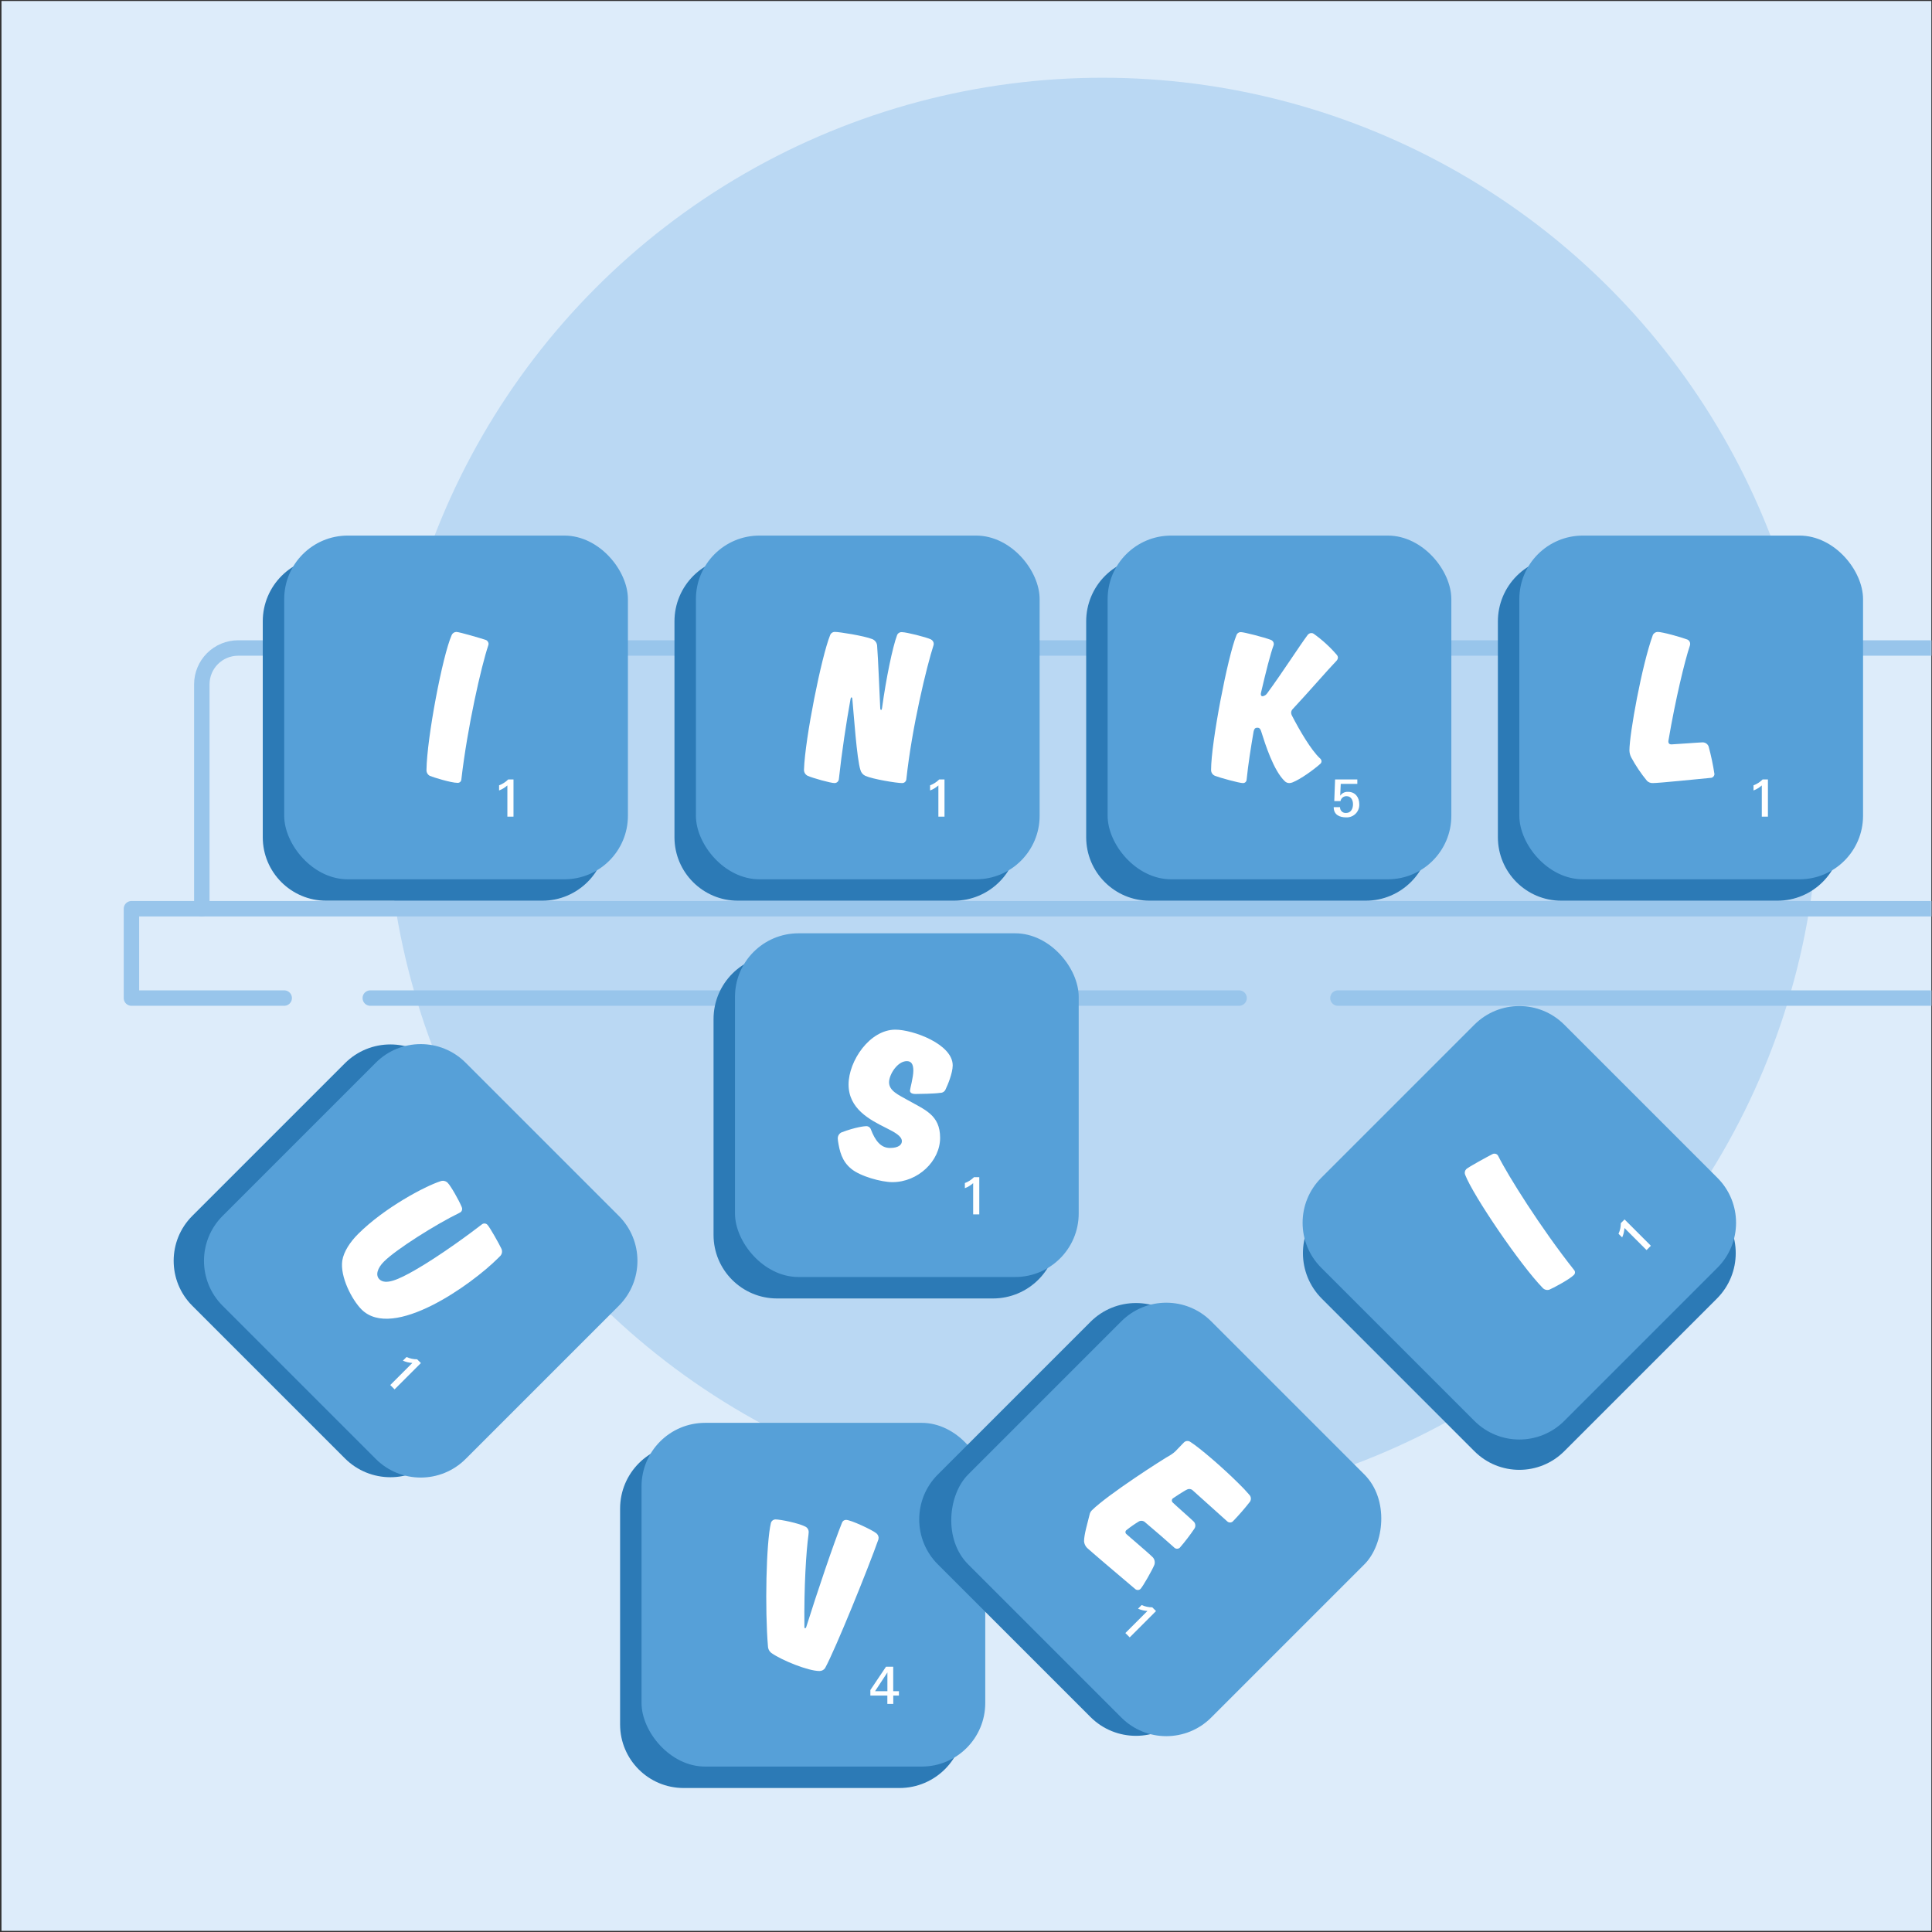 <?xml version="1.0" encoding="UTF-8"?>
<svg xmlns="http://www.w3.org/2000/svg" xmlns:xlink="http://www.w3.org/1999/xlink" width="901" height="901" viewBox="0 0 901 901">
  <rect x="0" y="0" width="901" height="901" fill="#333333" stroke="none"/>
  <defs>
    <rect id="a" width="900" height="900" x="0" y="0"></rect>
  </defs>
  <g fill="none" fill-rule="evenodd" transform="translate(.692 .464)">
    <rect width="900" height="900" fill="#DDECFA" fill-rule="nonzero"></rect>
    <circle cx="513.49" cy="369.766" r="333.979" fill="#BAD8F3" fill-rule="nonzero"></circle>
    <mask id="b" fill="#fff">
      <use xlink:href="#a"></use>
    </mask>
    <g mask="url(#b)">
      <g transform="translate(60.607 249.308)">
        <line x1="516.554" x2="111.388" y1="215.683" y2="215.683" stroke="#98C5EB" stroke-linecap="round" stroke-linejoin="round" stroke-width="7.2"></line>
        <polyline stroke="#98C5EB" stroke-linecap="round" stroke-linejoin="round" stroke-width="7.2" points="71.241 215.683 0 215.683 0 174.023 887.186 174.023 887.186 215.683 562.654 215.683"></polyline>
        <path stroke="#98C5EB" stroke-linecap="round" stroke-linejoin="round" stroke-width="7.2" d="M32.821,174.022 L32.821,69.364 C32.821,64.871 34.605,60.563 37.781,57.387 C40.958,54.21 45.266,52.425 49.758,52.425 L887.186,52.425 L887.186,174.022"></path>
        <path fill="#2C7AB6" fill-rule="nonzero" d="M91.241,10 L191.905,10 C208.269,10 221.535,23.265 221.535,39.629 L221.535,140.293 C221.535,156.862 208.103,170.293 191.535,170.293 L90.87,170.293 C74.507,170.293 61.241,157.028 61.241,140.664 L61.241,40 C61.241,23.431 74.673,10 91.241,10 Z"></path>
        <rect width="160.294" height="160.293" x="71.241" fill="#56A0D8" fill-rule="nonzero" rx="29.629"></rect>
        <path fill="#FFF" fill-rule="nonzero" d="M152.07 115.314C149.029 115.314 140.637 112.691 139.168 112.062 138.133 111.509 137.517 110.401 137.595 109.23 137.805 94.335 145.042 56.156 149.343 46.401 149.722 45.519 150.585 44.943 151.545 44.933 152.91 44.933 163.188 47.975 165.077 48.604 165.964 48.854 166.569 49.675 166.544 50.597 166.52 50.773 166.485 50.949 166.44 51.121 163.188 60.771 156.685 89.196 153.853 113.74 153.832 114.188 153.631 114.608 153.295 114.904 152.959 115.201 152.517 115.349 152.07 115.314ZM175.316 131.082 175.316 116.513C174.186 117.531 172.875 118.329 171.451 118.865L171.451 116.465C173.052 115.877 174.503 114.943 175.7 113.728L178.171 113.728 178.171 131.082 175.316 131.082Z"></path>
        <path fill="#2C7AB6" fill-rule="nonzero" d="M70.615,258.076 L171.28,258.076 C179.138,258.076 186.674,261.198 192.231,266.755 C197.787,272.311 200.909,279.847 200.909,287.706 L200.909,388.37 C200.909,404.938 187.478,418.37 170.909,418.37 L70.245,418.37 C53.881,418.37 40.616,405.104 40.616,388.741 L40.616,288.076 C40.616,271.508 54.047,258.076 70.615,258.076 Z" transform="rotate(45 120.762 338.223)"></path>
        <path fill="#56A0D8" fill-rule="nonzero" d="M84.387,258.076 L185.422,258.076 C201.786,258.076 215.051,271.342 215.051,287.706 L215.051,388.741 C215.051,405.104 201.786,418.37 185.422,418.37 L84.387,418.37 C68.023,418.37 54.758,405.104 54.758,388.74 L54.758,287.705 C54.758,271.342 68.023,258.076 84.387,258.076 L84.387,258.076 Z" transform="rotate(45 134.904 338.223)"></path>
        <path fill="#FFF" fill-rule="nonzero" d="M172.122 335.827 170.935 337.013C158.698 349.251 121.985 375.581 107.299 360.895 102.849 356.446 97.212 345.617 98.326 338.126 98.993 333.899 102.034 329.375 105.668 325.74 118.054 313.354 137.115 303.34 144.087 301.116 145.27 300.656 146.613 300.948 147.499 301.858 148.909 303.267 152.691 309.868 154.026 313.131 154.402 313.899 154.253 314.82 153.655 315.43 153.421 315.601 153.173 315.75 152.913 315.876 141.936 321.216 123.468 332.86 117.757 338.571 114.642 341.686 113.752 344.949 115.607 346.803 118.499 349.696 124.507 346.952 132.072 342.649 143.79 335.975 158.699 324.924 163.444 321.215 164.202 320.622 165.284 320.685 165.967 321.364 167.153 322.55 171.603 330.561 172.493 332.489 173.048 333.576 172.902 334.889 172.122 335.827ZM120.697 396.147 130.999 385.845C129.479 385.767 127.988 385.404 126.602 384.775L128.299 383.079C129.847 383.795 131.534 384.161 133.239 384.148L134.986 385.896 122.716 398.166 120.697 396.147Z"></path>
        <path fill="#2C7AB6" fill-rule="nonzero" d="M475.248,10 L575.912,10 C592.276,10 605.542,23.265 605.542,39.629 L605.542,140.293 C605.542,156.862 592.11,170.293 575.542,170.293 L474.877,170.293 C458.513,170.293 445.248,157.028 445.248,140.664 L445.248,40 C445.248,32.044 448.409,24.413 454.035,18.787 C459.661,13.161 467.291,10 475.248,10 Z"></path>
        <rect width="160.294" height="160.293" x="455.248" fill="#56A0D8" fill-rule="nonzero" rx="29.629"></rect>
        <path fill="#FFF" fill-rule="nonzero" d="M562.655 56.89C562.611 57.487 562.35 58.046 561.921 58.464 558.041 62.449 549.125 72.834 541.363 81.12 541.036 81.541 540.853 82.055 540.838 82.588 540.843 83.026 540.951 83.458 541.153 83.847 544.929 91.189 550.173 100 554.16 103.775 554.647 104.114 554.955 104.653 554.999 105.244 554.989 105.737 554.757 106.199 554.369 106.502 551.432 109.125 545.244 113.635 541.467 115.104 541 115.292 540.503 115.398 539.999 115.418 539.216 115.43 538.461 115.128 537.902 114.579 532.657 109.649 528.776 97.377 526.888 91.398 526.678 90.56 526.154 89.615 525.315 89.615L524.895 89.615C523.951 89.615 523.532 90.35 523.322 91.398 522.063 98.741 520.804 106.608 520.07 113.845 520.049 114.292 519.847 114.712 519.512 115.009 519.176 115.305 518.734 115.453 518.287 115.418 516.609 115.418 507.484 112.901 505.386 112.062 504.211 111.624 503.45 110.482 503.497 109.23 503.497 96.643 511.259 56.261 515.35 46.401 515.684 45.495 516.593 44.932 517.553 45.038 518.812 45.038 527.937 47.345 531.293 48.604 532.163 48.88 532.756 49.684 532.762 50.597 532.737 50.774 532.702 50.949 532.656 51.121 531.083 55.422 529.09 63.393 526.782 73.253 526.782 73.253 526.678 73.777 526.678 73.882 526.678 74.721 527.098 74.931 527.517 74.931 528.429 74.783 529.232 74.247 529.72 73.463 536.747 63.918 544.719 51.436 548.495 46.401 548.901 45.816 549.565 45.464 550.278 45.457 550.652 45.449 551.02 45.559 551.327 45.772 555.313 48.61 558.941 51.921 562.13 55.631 562.435 55.984 562.619 56.425 562.655 56.89L562.655 56.89ZM566.562 131.418C563.466 131.418 560.682 130.29 560.682 126.642L563.634 126.642C563.597 127.398 563.891 128.132 564.44 128.654 564.989 129.175 565.738 129.431 566.491 129.354 568.674 129.354 569.682 127.41 569.682 125.297 569.682 123.33 568.746 121.529 566.682 121.529 565.303 121.482 564.098 122.452 563.85 123.809L560.946 123.809 561.329 113.728 571.699 113.728 571.699 115.792 563.97 115.792 563.706 121.313C564.527 120.094 565.937 119.408 567.403 119.513 570.691 119.513 572.611 122.009 572.611 125.297 572.685 126.929 572.074 128.519 570.926 129.681 569.777 130.843 568.195 131.473 566.562 131.418L566.562 131.418Z"></path>
        <path fill="#2C7AB6" fill-rule="nonzero" d="M301.467,195.48 L402.131,195.48 C418.495,195.48 431.76,208.745 431.76,225.109 L431.76,325.773 C431.76,342.342 418.329,355.773 401.76,355.773 L301.096,355.773 C284.732,355.773 271.467,342.508 271.467,326.144 L271.467,225.48 C271.467,208.911 284.898,195.48 301.467,195.48 L301.467,195.48 Z"></path>
        <rect width="160.294" height="160.293" x="281.467" y="185.48" fill="#56A0D8" fill-rule="nonzero" rx="29.629"></rect>
        <path fill="#FFF" fill-rule="nonzero" d="M354.89 301.527C349.75 301.527 339.786 298.8 335.59 295.234 331.289 291.668 330.24 287.053 329.506 282.333 329.451 281.951 329.416 281.565 329.402 281.179 329.372 279.992 330.024 278.892 331.08 278.347 337.688 275.83 341.989 275.41 342.723 275.41 343.663 275.404 344.505 275.993 344.821 276.878 346.814 282.123 349.436 285.585 353.736 285.585 357.827 285.585 359.296 284.011 359.296 282.438 359.296 280.026 355.939 278.242 351.744 276.145 344.401 272.473 334.437 267.334 334.437 256.006 334.437 244.992 344.297 230.413 356.254 230.413 364.435 230.413 383.001 237.126 383.001 247.09 383.001 250.656 380.588 256.425 379.749 258.104 379.363 259.211 378.298 259.935 377.127 259.887 374.505 260.306 367.267 260.411 365.694 260.411 363.701 260.411 363.071 259.677 363.071 258.838 363.071 258.104 364.645 252.649 364.645 249.502 364.645 246.251 363.491 245.097 361.603 245.097 357.198 245.097 353.317 251.391 353.317 254.957 353.317 258.942 357.723 260.831 361.603 263.033 369.889 267.753 377.127 270.061 377.127 280.864 377.127 291.668 366.847 301.527 354.89 301.527ZM392.541 316.562 392.541 301.993C391.411 303.011 390.1 303.809 388.676 304.345L388.676 301.945C390.277 301.357 391.728 300.423 392.925 299.209L395.397 299.209 395.397 316.562 392.541 316.562Z"></path>
        <path fill="#2C7AB6" fill-rule="nonzero" d="M283.245,10 L383.909,10 C391.767,10 399.303,13.122 404.86,18.678 C410.416,24.235 413.538,31.771 413.538,39.629 L413.538,140.293 C413.538,156.862 400.107,170.293 383.538,170.293 L282.874,170.293 C266.51,170.293 253.244,157.028 253.244,140.664 L253.244,40 C253.244,23.431 266.676,10 283.245,10 Z"></path>
        <rect width="160.294" height="160.293" x="263.245" fill="#56A0D8" fill-rule="nonzero" rx="29.629"></rect>
        <path fill="#FFF" fill-rule="nonzero" d="M359.377 45.038C361.37 45.038 370.6 47.345 372.802 48.394 373.613 48.784 374.139 49.593 374.166 50.492 374.15 50.704 374.114 50.915 374.061 51.121 370.915 60.876 363.992 89.196 361.37 113.74 361.237 114.729 360.374 115.456 359.377 115.418 356.86 115.418 345.846 113.635 342.28 112.062 341.144 111.541 340.298 110.541 339.972 109.335 338.295 104.405 336.826 82.798 336.197 76.189 336.197 75.665 335.987 75.456 335.777 75.456 335.567 75.456 335.462 75.665 335.357 76.189 333.365 87.203 331.267 101.048 329.903 113.635 329.78 114.645 328.928 115.408 327.911 115.418 326.022 115.418 317.841 113.11 315.428 112.062 314.29 111.539 313.584 110.376 313.645 109.125 314.169 94.335 321.827 56.366 325.812 46.506 326.153 45.485 327.153 44.833 328.225 44.933 330.113 44.933 341.545 46.716 345.532 48.289 346.712 48.78 347.549 49.856 347.734 51.121 348.258 57.52 348.888 74.512 349.202 80.49 349.202 81.015 349.413 81.329 349.623 81.329 349.832 81.329 349.937 81.015 350.041 80.49 351.93 66.645 354.971 51.96 357.069 46.401 357.451 45.486 358.39 44.931 359.377 45.038L359.377 45.038ZM376.32 131.082 376.32 116.513C375.19 117.531 373.879 118.329 372.455 118.865L372.455 116.465C374.055 115.877 375.507 114.943 376.704 113.728L379.175 113.728 379.175 131.082 376.32 131.082Z"></path>
        <path fill="#2C7AB6" fill-rule="nonzero" d="M597.104,254.478 L697.769,254.478 C714.133,254.478 727.398,267.744 727.398,284.108 L727.398,384.772 C727.398,401.341 713.967,414.772 697.398,414.772 L596.734,414.772 C580.37,414.772 567.104,401.507 567.104,385.143 L567.104,284.478 C567.104,267.91 580.536,254.478 597.104,254.478 L597.104,254.478 Z" transform="rotate(-45 647.251 334.625)"></path>
        <path fill="#56A0D8" fill-rule="nonzero" d="M596.734,240.336 L697.769,240.336 C714.133,240.336 727.398,253.602 727.398,269.965 L727.398,371.001 C727.398,387.365 714.133,400.63 697.769,400.63 L596.734,400.63 C580.37,400.63 567.104,387.365 567.104,371.001 L567.104,269.965 C567.104,253.602 580.37,240.336 596.734,240.336 L596.734,240.336 Z" transform="rotate(-45 647.251 320.483)"></path>
        <path fill="#FFF" fill-rule="nonzero" d="M672.626 344.864C670.476 347.014 662.687 351.094 661.204 351.688 660.08 352.029 658.861 351.681 658.088 350.797 647.706 340.117 625.826 308.002 621.969 298.064 621.613 297.172 621.817 296.155 622.488 295.468 623.453 294.503 632.872 289.386 634.652 288.496 635.457 288.045 636.465 288.198 637.099 288.868 637.207 289.01 637.306 289.158 637.396 289.312 641.92 298.435 657.421 323.133 672.774 342.491 673.076 342.822 673.23 343.262 673.203 343.709 673.175 344.156 672.967 344.573 672.626 344.864ZM706.577 333.214 696.275 322.912C696.196 324.431 695.833 325.922 695.205 327.307L693.509 325.61C694.225 324.063 694.59 322.376 694.578 320.671L696.326 318.923 708.596 331.193 706.577 333.214Z"></path>
        <path fill="#2C7AB6" fill-rule="nonzero" d="M667.251,10 L767.916,10 C784.279,10 797.545,23.265 797.545,39.629 L797.545,140.293 C797.545,156.862 784.113,170.293 767.545,170.293 L666.88,170.293 C650.517,170.293 637.251,157.028 637.251,140.664 L637.251,40 C637.251,32.044 640.412,24.413 646.038,18.787 C651.664,13.161 659.295,10 667.251,10 Z"></path>
        <rect width="160.294" height="160.293" x="647.251" fill="#56A0D8" fill-rule="nonzero" rx="29.629"></rect>
        <path fill="#FFF" fill-rule="nonzero" d="M735.517 98.322C736.673 102.566 737.584 106.874 738.244 111.223 738.202 112.231 737.365 113.022 736.356 113.006 730.587 113.531 712.546 115.418 709.504 115.418 708.488 115.468 707.498 115.088 706.778 114.369 703.987 110.977 701.528 107.324 699.435 103.461 698.913 102.455 698.626 101.343 698.596 100.21 698.596 92.448 704.365 60.561 709.504 46.402 709.917 45.5 710.82 44.925 711.812 44.933 713.91 44.933 722.301 47.24 725.658 48.499 726.471 48.87 726.972 49.705 726.917 50.597 726.9 50.809 726.864 51.02 726.811 51.226 724.399 58.359 719.994 76.715 716.847 95.28 716.847 95.28 716.742 95.804 716.742 95.909 716.742 96.748 717.056 97.378 718.211 97.378 719.259 97.378 731.53 96.433 732.685 96.433 733.931 96.408 735.062 97.161 735.517 98.322ZM760.327 131.082 760.327 116.513C759.196 117.531 757.885 118.329 756.462 118.865L756.462 116.465C758.062 115.877 759.513 114.943 760.711 113.728L763.182 113.728 763.182 131.082 760.327 131.082Z"></path>
        <path fill="#2C7AB6" fill-rule="nonzero" d="M257.887,423.784 L358.551,423.784 C366.409,423.784 373.946,426.905 379.502,432.462 C385.059,438.018 388.18,445.555 388.18,453.413 L388.18,554.077 C388.18,570.645 374.749,584.077 358.18,584.077 L257.516,584.077 C241.152,584.077 227.887,570.811 227.887,554.448 L227.887,453.784 C227.887,437.215 241.318,423.784 257.887,423.784 Z"></path>
        <rect width="160.294" height="160.293" x="237.887" y="413.784" fill="#56A0D8" fill-rule="nonzero" rx="29.629"></rect>
        <path fill="#FFF" fill-rule="nonzero" d="M298.212 460.5C298.466 459.54 299.317 458.859 300.309 458.821 302.827 458.821 311.217 460.605 314.049 462.073 315.204 462.519 315.929 463.671 315.832 464.905 315.818 465.291 315.783 465.676 315.728 466.059 314.679 473.716 313.63 489.659 313.84 508.959 313.84 508.959 313.84 509.588 314.154 509.588 314.469 509.588 314.679 509.063 314.679 509.063 319.923 492.386 327.37 470.36 331.356 460.395 331.633 459.586 332.389 459.04 333.244 459.031 335.552 459.031 345.516 463.751 347.299 465.22 347.973 465.716 348.396 466.483 348.453 467.318 348.448 467.6 348.413 467.882 348.348 468.157 343.733 481.268 328.419 519.133 323.49 528.153 322.898 529.017 321.914 529.528 320.867 529.517 315.622 529.517 303.455 524.587 298.631 521.231 297.577 520.519 296.917 519.354 296.848 518.084 295.379 500.672 296.008 469.73 298.212 460.5ZM355.283 540.977 355.283 544.865 352.522 544.865 352.522 540.977 344.601 540.977 344.601 538.385 351.898 527.512 355.258 527.512 355.258 538.937 357.922 538.937 357.922 540.977 355.283 540.977ZM352.547 530.176 346.786 538.937 352.547 538.937 352.547 530.176Z"></path>
        <path fill="#2C7AB6" fill-rule="nonzero" d="M418.309,378.677 L518.974,378.677 C535.337,378.677 548.603,391.943 548.603,408.306 L548.603,508.971 C548.603,525.539 535.171,538.971 518.603,538.971 L417.939,538.971 C401.575,538.971 388.309,525.705 388.309,509.342 L388.309,408.677 C388.309,392.109 401.741,378.677 418.309,378.677 L418.309,378.677 Z" transform="rotate(45 468.456 458.824)"></path>
        <rect width="160.294" height="160.293" x="402.451" y="378.677" fill="#56A0D8" fill-rule="nonzero" rx="29.629" transform="rotate(45 482.598 458.824)"></rect>
        <path fill="#FFF" fill-rule="nonzero" d="M464.056 463.785C463.774 463.983 463.594 464.297 463.565 464.64 463.537 464.984 463.662 465.323 463.908 465.565 464.798 466.456 473.92 474.094 476.369 476.543 477.191 477.505 477.445 478.83 477.035 480.028 475.849 482.847 471.621 490.189 470.584 491.227 469.909 491.88 468.848 491.912 468.135 491.301 460.644 484.998 446.552 472.982 445.664 472.093 444.856 471.272 444.358 470.198 444.254 469.051 444.254 465.788 445.885 460.596 446.849 456.517 447.01 455.753 447.398 455.055 447.962 454.514 455.527 447.097 480.818 430.855 484.824 428.631 485.506 428.19 486.151 427.693 486.752 427.146 487.42 426.478 489.867 423.884 490.906 422.846 491.733 422.097 492.973 422.035 493.872 422.696 498.396 425.589 509.077 434.786 516.419 442.128 518.137 443.775 519.771 445.508 521.314 447.32 522.183 448.196 522.308 449.565 521.611 450.584 519.153 453.737 516.528 456.758 513.749 459.633 513.4 460.015 512.91 460.239 512.393 460.253 511.875 460.267 511.375 460.07 511.005 459.707L494.911 445.244C494.212 444.582 493.171 444.433 492.315 444.873 491.053 445.391 485.714 448.952 485.639 449.026 485.35 449.284 485.191 449.658 485.205 450.045 485.22 450.433 485.407 450.794 485.714 451.029 486.826 452.141 494.243 458.668 495.355 459.78 496.264 460.659 496.42 462.061 495.726 463.118 493.627 466.215 491.348 469.186 488.903 472.018 488.513 472.359 488.001 472.528 487.484 472.486 486.967 472.444 486.489 472.196 486.159 471.796 483.192 469.125 477.407 464.082 472.808 460.225 472.054 459.452 470.892 459.243 469.916 459.705 467.873 460.932 465.916 462.295 464.056 463.785L464.056 463.785ZM463.527 511.812 473.829 501.51C472.309 501.431 470.818 501.068 469.432 500.44L471.129 498.744C472.677 499.46 474.364 499.825 476.069 499.813L477.817 501.561 465.547 513.832 463.527 511.812Z"></path>
      </g>
    </g>
  </g>
</svg>
